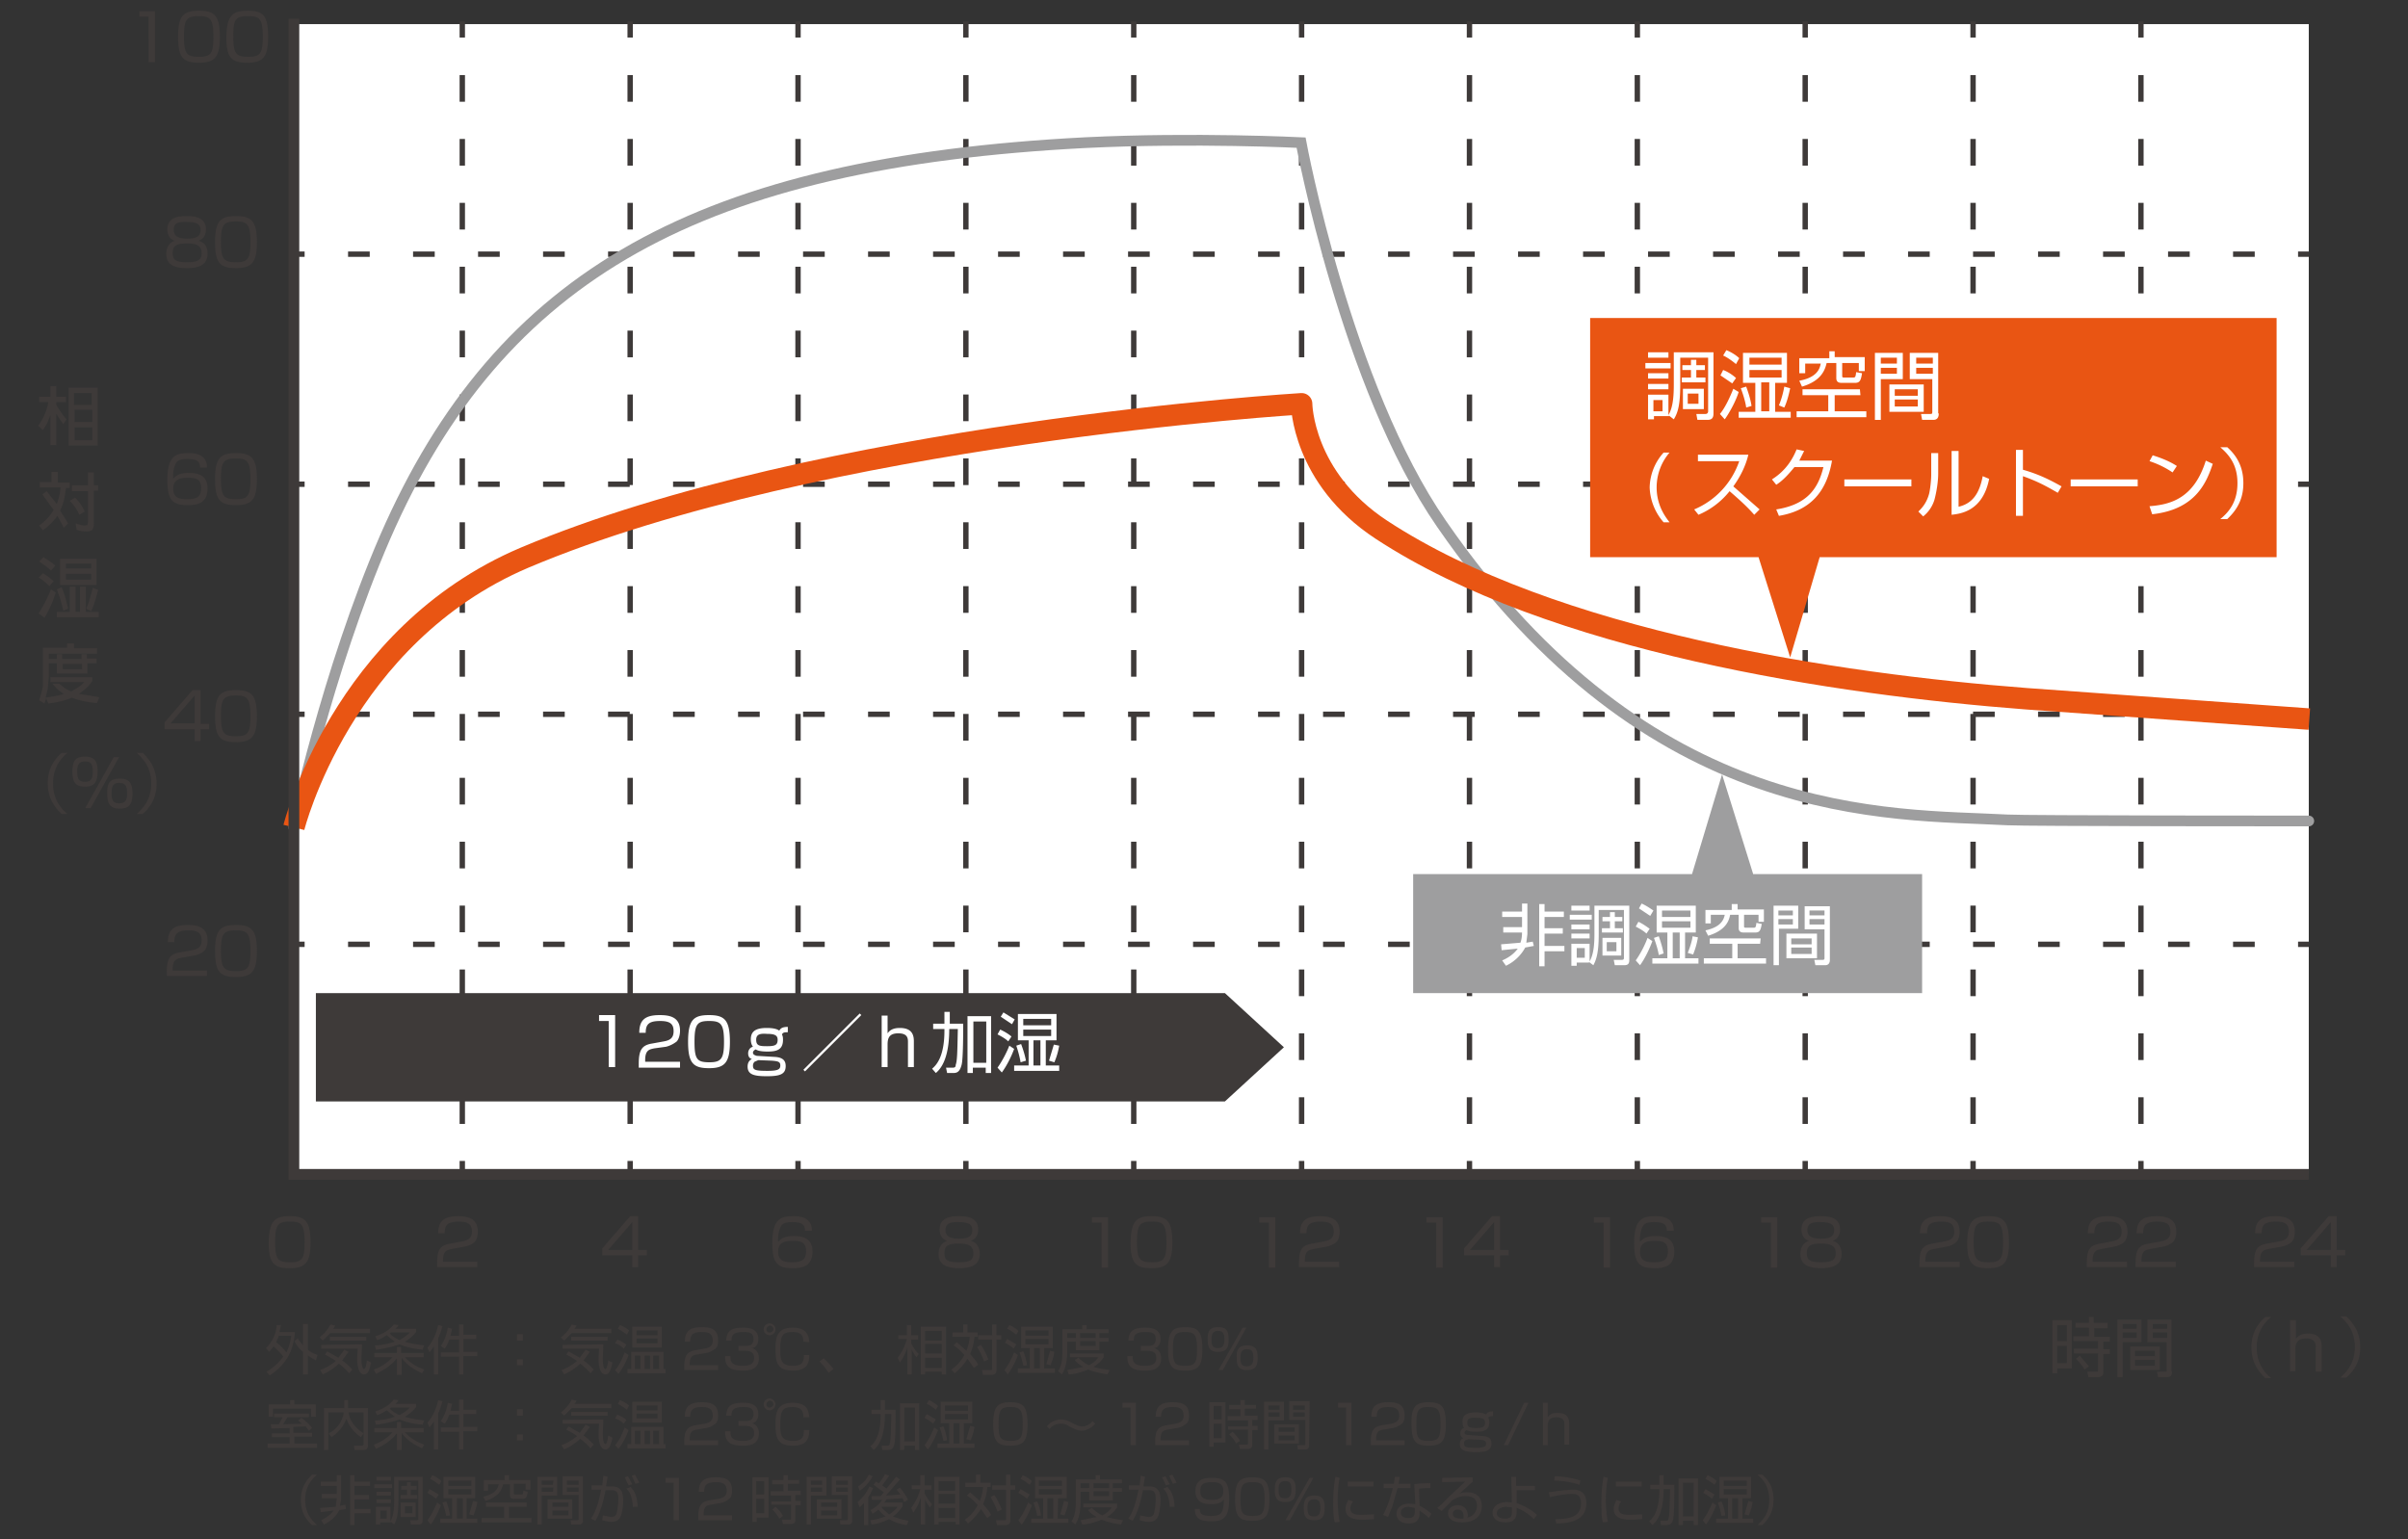 <svg version="1.1" id="レイヤー_1" xmlns="http://www.w3.org/2000/svg" x="0" y="0" width="449" height="287" viewBox="0 0 449 287" xml:space="preserve"><rect x="0" y="0" width="449" height="287" fill="#333333" stroke="none"/><style>.st0{fill:#fff}.st1{fill:#3e3a39}.st2,.st3,.st5,.st6{fill:none;stroke:#3e3a39;stroke-miterlimit:10}.st3{stroke-dasharray:4.04,8.08}.st5,.st6{stroke-linecap:square}.st6{stroke-dasharray:3.972,7.942}</style><path class="st0" d="M54.8 4.5h375.7V219H54.8z"/><path class="st1" d="M28.9 2.1v9.5h-1.2V3.1H26v-1h2.9zM37.1 2C40 2 41 2.9 41 6.9c0 3.8-1 4.8-3.9 4.8s-3.9-.9-3.9-4.8c0-4 1-4.9 3.9-4.9zm-2.8 4.8c0 3.2.5 3.8 2.8 3.8 2.2 0 2.7-.6 2.7-3.7 0-3.4-.6-3.9-2.7-3.9-2.3 0-2.8.6-2.8 3.8zM46.2 2c2.9 0 3.8.9 3.8 4.9 0 3.8-1 4.8-3.9 4.8s-3.9-.9-3.9-4.8c.1-4 1.1-4.9 4-4.9zm-2.7 4.8c0 3.2.5 3.8 2.8 3.8 2.2 0 2.7-.6 2.7-3.7 0-3.4-.6-3.9-2.7-3.9-2.4 0-2.8.6-2.8 3.8zM38.7 47.3c0 2.2-1.8 2.7-3.8 2.7-2.2 0-3.9-.5-3.9-2.7 0-.2 0-1.9 1.6-2.4-1-.3-1.4-1.2-1.4-2.1 0-2.4 2.3-2.5 3.6-2.5s3.6.1 3.6 2.5c0 .9-.4 1.8-1.4 2.1 1.7.4 1.7 2 1.7 2.4zm-1.1-.1c0-1.4-1-1.8-2.7-1.8-2 0-2.7.4-2.7 1.8 0 1.3.6 1.7 2.7 1.7s2.7-.5 2.7-1.7zm-5.2-4.3c0 1.5 1.5 1.6 2.6 1.6 1.4 0 2.4-.3 2.4-1.6 0-1-.6-1.5-2.5-1.5-2.2-.1-2.5.5-2.5 1.5zM44 40.3c2.9 0 3.9.9 3.9 4.9 0 3.8-1 4.8-3.9 4.8s-3.9-.9-3.9-4.8c0-4 1-4.9 3.9-4.9zm-2.8 4.8c0 3.2.5 3.8 2.8 3.8 2.2 0 2.7-.6 2.7-3.7 0-3.4-.6-3.9-2.7-3.9-2.3 0-2.8.6-2.8 3.8zM37.3 87.2c0-.9-.3-1.6-2.3-1.6-.6 0-1.8 0-2.2.8-.4.7-.6 1.9-.5 2.9.8-1.1 2.3-1.1 2.9-1.1 1.7 0 3.5.4 3.5 2.9 0 2.8-2 3.1-3.7 3.1-2.9 0-3.8-1-3.8-4.7 0-4.5 1.6-5 3.9-5 .9 0 3.5 0 3.5 2.7h-1.3zm-5 4c0 1.8 1.5 1.9 2.6 1.9 2 0 2.6-.6 2.6-2.1 0-1.8-1.2-1.9-2.6-1.9-2.4 0-2.6 1.2-2.6 2.1zM44 84.5c2.9 0 3.9.9 3.9 4.9 0 3.8-1 4.8-3.9 4.8s-3.9-.9-3.9-4.8c0-4 1-4.9 3.9-4.9zm-2.8 4.8c0 3.2.5 3.8 2.8 3.8 2.2 0 2.7-.6 2.7-3.7 0-3.4-.6-3.9-2.7-3.9-2.3 0-2.8.6-2.8 3.8zM37.4 128.8v6.2H39v1h-1.6v2.2h-1.1V136h-5.6v-1.3l5.2-6h1.5v.1zm-1.1.9l-4.5 5.2h4.5v-5.2zM44 128.7c2.9 0 3.9.9 3.9 4.9 0 3.8-1 4.8-3.9 4.8s-3.9-.9-3.9-4.8c0-4 1-4.9 3.9-4.9zm-2.8 4.8c0 3.2.5 3.8 2.8 3.8 2.2 0 2.7-.6 2.7-3.7 0-3.4-.6-3.9-2.7-3.9-2.3 0-2.8.6-2.8 3.8zM33.9 178.6c-.9.2-1.7.3-1.7 2.1v.3h6.4v1h-7.5v-.7c0-2.6.6-3.4 2.5-3.7l2.2-.4c1.1-.2 1.8-.6 1.8-1.8 0-1.3-.6-1.9-2.4-1.9-2.1 0-2.7.6-2.7 2.2h-1.2c0-2.3 1.1-3.2 3.7-3.2 1.5 0 3.7.2 3.7 2.9 0 .5-.1 1.4-.6 1.9-.4.4-1.2.8-2 .9l-2.2.4zM44 172.5c2.9 0 3.9.9 3.9 4.9 0 3.8-1 4.8-3.9 4.8s-3.9-.9-3.9-4.8c0-4 1-4.9 3.9-4.9zm-2.8 4.8c0 3.2.5 3.8 2.8 3.8 2.2 0 2.7-.6 2.7-3.7 0-3.4-.6-3.9-2.7-3.9-2.3 0-2.8.6-2.8 3.8zM54 226.8c2.9 0 3.9.9 3.9 4.9 0 3.8-1 4.8-3.9 4.8s-3.9-.9-3.9-4.8c.1-4 1.1-4.9 3.9-4.9zm-2.7 4.8c0 3.2.5 3.8 2.8 3.8 2.2 0 2.7-.6 2.7-3.7 0-3.4-.6-3.9-2.7-3.9-2.3 0-2.8.6-2.8 3.8zM49.6 251.4a6.6 6.6 0 002-4.3h.8l-.3 1.3H55c-.3 3.6-1.6 6-4.7 8.1l-.6-.7a9.6 9.6 0 003.1-2.8c-.4-.6-1.1-1.3-1.8-1.9l-.8 1-.6-.7zm2.4-2.3l-.5 1.2c.9.7 1.7 1.6 1.9 1.9.4-.8.7-1.7.9-3.1H52zm6.9 4.6l-1.5-.9v3.5h-.9v-4.2a5.7 5.7 0 01-1.6-2l.6-.5 1 1.3v-4h.9v4.8c.7.6 1.4.8 1.8 1l-.3 1zM69 247.8v.8h-7.4l-1.4 1.4-.6-.6c.6-.5 1.4-1.2 2-2.4l.9.2a2 2 0 01-.4.6H69zm-8 4.2l2.1 1.2 1.1-1.5.8.4-1.2 1.6c1 .7 1.5 1.3 1.9 1.7l-.6.7c-.3-.4-.9-1-1.9-1.8-1.4 1.3-2.6 1.8-3 2l-.5-.8c.5-.2 1.6-.6 2.9-1.7-.8-.6-1.5-.9-2-1.2l.4-.6zm6.5-1.3l-.1 2.5c0 .5 0 2.1.5 2.1.3 0 .5-1.3.5-1.6l.8.4c-.3 1.4-.6 2.2-1.3 2.2-1.3 0-1.3-2.5-1.3-3.1l.1-1.7h-6.8v-.7l7.6-.1zm.8-.7h-6.8v-.7h6.8v.7zM78.7 256.1c-2.3-1.1-3.2-2-3.8-2.9v3.2H74v-3.1c-1 1.3-2.4 2.2-3.9 2.9l-.4-.8a8.6 8.6 0 003.5-2.3h-3.4v-.8H74v-1.1h.8v1.1H79v.8h-3.5c1 1.1 2.2 1.8 3.6 2.3l-.4.7zm.1-4.4c-1.8-.2-3.2-.5-4.3-1-1.7.6-3.5.9-4.4 1l-.2-.8a12 12 0 003.7-.7l-1.5-1.2c-.9.6-1.4.8-1.8.9l-.3-.7c1.2-.4 2.5-1 3.4-2.2l.9.1c-.1.2-.2.4-.6.7h3.9v.6c-.3.3-.9 1.1-2.1 1.8 1.6.5 3 .6 3.6.7l-.3.8zm-5.9-3.2l-.2.2c.3.3.8.8 1.8 1.2 1.1-.6 1.6-1.1 1.9-1.4h-3.5zM81.7 256.3h-.8v-5.2l-.8 1.1-.4-.9c.9-.9 1.7-2.7 2-4.2l.8.2a16 16 0 01-.8 2.3v6.7zm3.9-7.3v-2h.8v1.9h2.4v.8h-2.4v2.4H89v.8h-2.6v3.4h-.8V253h-3.4v-.8h3.4v-2.4h-1.8c-.4 1-.7 1.5-.9 1.7l-.7-.5c.4-.6 1-1.6 1.3-3.4l.8.2-.3 1.3h1.6v-.1zM97.5 248.8v1.2h-1.1v-1.2h1.1zm0 4.7v1.1h-1.1v-1.1h1.1zM114 247.8v.8h-7.4l-1.4 1.4-.6-.6c.6-.5 1.4-1.2 2-2.4l.9.2a2 2 0 01-.4.6h6.9zm-8 4.2l2.1 1.2 1.1-1.5.8.4-1.2 1.6c1 .7 1.5 1.3 1.9 1.7l-.6.7c-.3-.4-.9-1-1.9-1.8-1.4 1.3-2.6 1.8-3 2l-.5-.8c.5-.2 1.6-.6 2.9-1.7-.8-.6-1.5-.9-2-1.2l.4-.6zm6.5-1.3l-.1 2.5c0 .5 0 2.1.5 2.1.3 0 .5-1.3.5-1.6l.8.4c-.3 1.4-.6 2.2-1.3 2.2-1.3 0-1.3-2.5-1.3-3.1l.1-1.7h-6.8v-.7l7.6-.1zm.8-.7h-6.8v-.7h6.8v.7zM116.3 251.5c-.4-.4-1-.8-1.6-1l.4-.7c.9.4 1.4.7 1.7 1l-.5.7zm-1.6 4c1-1.1 1.5-2.7 1.8-3.3l.7.5c-.1.3-.8 2.2-1.9 3.5l-.6-.7zm2.2-6.6a11 11 0 00-1.7-1.1l.4-.7c.5.2 1.1.5 1.7 1l-.4.8zm6.8 3.2v3.2h.4v.8H117v-.8h.7v-3.2h6zm-5.8-4.7h5.5v3.9h-5.5v-3.9zm1.5 5.4h-1v2.5h1v-2.5zm3.2-4.7h-3.9v.9h3.9v-.9zm-3.9 2.4h3.9v-.9h-3.9v.9zm2.5 2.3h-1v2.5h1v-2.5zm1.7 0h-1.1v2.5h1.1v-2.5zM130 252.6c-.8.1-1.4.3-1.4 1.8v.2h5.3v.9h-6.3v-.6c0-2.1.5-2.8 2-3.1l1.8-.3c.9-.2 1.5-.5 1.5-1.5 0-1.1-.5-1.6-2-1.6-1.7 0-2.2.5-2.2 1.8h-1c0-1.9.9-2.7 3.1-2.7 1.3 0 3.1.1 3.1 2.4 0 .4 0 1.2-.5 1.6-.4.3-1 .7-1.7.8l-1.7.3zM136.2 252.8c0 .9 0 1.9 2.2 1.9 1.2 0 2.2-.2 2.2-1.4 0-.5 0-1.4-1.7-1.4h-1.2v-.9h1.2c.6 0 1.6 0 1.6-1.3 0-1.1-.7-1.3-1.9-1.3-2 0-2.2.7-2.2 1.6h-1c.1-1.6.7-2.4 3.1-2.4.8 0 2.9 0 2.9 2.1 0 1.4-.9 1.7-1.2 1.7.3.1 1.3.4 1.3 1.9 0 2.2-1.9 2.3-3 2.3-2.5 0-3.3-.8-3.3-2.7h1v-.1zM144.6 247.9c0 .6-.5 1.1-1.1 1.1s-1.1-.5-1.1-1.1.5-1.1 1.1-1.1 1.1.5 1.1 1.1zm-1.7 0c0 .4.3.6.6.6s.7-.3.7-.6c0-.4-.3-.7-.7-.7-.3.1-.6.4-.6.7zm6.9 2.3c0-1.3-.6-1.8-2.1-1.8-2 0-2.2 1-2.2 3.3 0 1.8.1 3 2.3 3 1.7 0 2.1-.6 2.1-2h1c0 1.9-.8 2.9-3 2.9-2.8 0-3.3-1.3-3.3-3.9 0-2.2.2-4.1 3.2-4.1 2.7 0 3 1.5 3.1 2.7l-1.1-.1zM154.5 256c-.7-1.1-1.3-1.7-1.7-2.1l.8-.6c.6.6 1.4 1.4 1.8 2l-.9.7zM170.9 253.1a5 5 0 01-.9-1.5v4.7h-.8v-5c-.4 1.2-.8 1.9-1.4 2.8l-.4-.9a10 10 0 001.7-3.5h-1.6v-.7h1.6v-1.9h.8v1.9h1.3v.8h-1.3v.7c.2.4.7 1.3 1.4 2l-.4.6zm5.5 3.2h-.8v-.5h-3.1v.5h-.8v-8.9h4.7v8.9zm-.8-8.1h-3.1v1.8h3.1v-1.8zm0 2.4h-3.1v1.8h3.1v-1.8zm0 2.6h-3.1v1.9h3.1v-1.9zM181.6 255.1l-1.2-1.7c-.8 1.3-1.8 2.2-2.4 2.7l-.6-.7c.6-.4 1.6-1.2 2.4-2.7a8.3 8.3 0 00-2-1.8l.6-.6 1.8 1.6c.2-.5.5-1.3.6-2.6h-3.2v-.8h2V247h.8v1.5h1.9v.8h-.6a9.7 9.7 0 01-.8 3.2c.4.5 1.1 1.2 1.5 2l-.8.6zm1.9-1.2c-.3-.9-.8-1.9-1.3-2.7l.7-.4c.7 1 1.1 2 1.4 2.7l-.8.4zm2.3-4.9h.9v.8h-.9v5.7c0 .5-.2.9-1 .9h-1.5l-.2-.9h1.6c.2 0 .3 0 .3-.2v-5.5h-2.6v-.8h2.6v-2h.8v2zM187.3 255.5c.7-.9 1.4-2.3 1.8-3.3l.7.5c-.4 1.1-1.1 2.6-1.9 3.6l-.6-.8zm1.7-4c-.4-.4-1.1-.8-1.6-1.1l.4-.7 1.7 1-.5.8zm.5-2.6c-.5-.4-1.2-.9-1.7-1.1l.4-.7c.7.3 1.3.7 1.7 1.1l-.4.7zm5.2 6.3h2v.8h-6.9v-.8h2.2v-3.8h-1.6v-4h5.9v4h-1.6v3.8zm-3.9-.5c-.2-1.1-.6-2.3-.7-2.5l.7-.2a9 9 0 01.7 2.6l-.7.1zm4.7-6.6h-4.3v1h4.3v-1zm0 1.6h-4.3v1h4.3v-1zm-1.6 1.7h-1.1v3.8h1.1v-3.8zm1.2 3l.7-2.5.8.2c-.2 1.4-.6 2.1-.7 2.5l-.8-.2zM201.8 247.9v-.8h.8v.8h4.1v.7H205v.9h1.7v.7H205v1.6h-4.4v-1.6H199v1.7c0 .6 0 2.9-1 4.4l-.7-.6c.7-1.1.8-2.4.8-3.8v-4h3.7zm4.7 8.4c-.5-.1-2.1-.3-3.6-.9-1.7.7-3 .9-3.6.9l-.3-.8 3-.6c-1.1-.6-1.5-1.1-1.6-1.3l.7-.4c.3.3.8.8 1.9 1.4a4.1 4.1 0 001.8-1.5h-5.3v-.7h6.3v.7c-.2.3-.7 1.1-1.9 1.8 1.3.4 2.5.5 3 .6l-.4.8zm-5.9-7.7H199v.9h1.6v-.9zm3.7 0h-2.9v.9h2.9v-.9zm0 1.5h-2.9v.9h2.9v-.9zM211.2 252.8c0 .9 0 1.9 2.2 1.9 1.2 0 2.2-.2 2.2-1.4 0-.5 0-1.4-1.7-1.4h-1.2v-.9h1.2c.6 0 1.6 0 1.6-1.3 0-1.1-.7-1.3-1.9-1.3-2 0-2.2.7-2.2 1.6h-1c.1-1.6.7-2.4 3.1-2.4.8 0 2.9 0 2.9 2.1 0 1.4-.9 1.7-1.2 1.7.3.1 1.3.4 1.3 1.9 0 2.2-1.9 2.3-3 2.3-2.5 0-3.3-.8-3.3-2.7h1v-.1zM221 247.5c2.4 0 3.2.8 3.2 4.1 0 3.2-.8 4-3.2 4s-3.2-.7-3.2-4 .8-4.1 3.2-4.1zm-2.3 4.1c0 2.7.4 3.1 2.3 3.1 1.8 0 2.2-.5 2.2-3.1 0-2.8-.5-3.2-2.3-3.2-1.7 0-2.2.5-2.2 3.2zM227.2 247.5c1.6 0 1.9.9 1.9 2.3 0 1.9-.7 2.3-2 2.3-1.6 0-1.9-.9-1.9-2.3-.1-1.9.7-2.3 2-2.3zm-.1.7c-1 0-1.2.7-1.2 1.6 0 1.2.3 1.6 1.2 1.6 1 0 1.2-.7 1.2-1.6 0-1.2-.3-1.6-1.2-1.6zm5.3-.6l-4.4 7.9h-.8l4.5-7.9h.7zm.2 3.3c1.6 0 1.9.9 1.9 2.3 0 1.9-.7 2.3-2 2.3-1.6 0-1.9-.9-1.9-2.3-.1-1.9.7-2.3 2-2.3zm-.1.7c-1 0-1.2.7-1.2 1.6 0 1.2.3 1.6 1.2 1.6 1 0 1.2-.7 1.2-1.6 0-1.2-.3-1.6-1.2-1.6zM54.9 267.2h3.3v.7h-3.3v1.3h4.2v.8h-9.2v-.8H54V268h-3.3v-.7H54v-1l-3.4.1-.1-.8H52l.7-1.3h-1.6v-.7h6.5v.7h-4l-.8 1.3 3.5-.1-.7-.6.6-.5c1 .7 1.7 1.5 2 1.9l-.6.5-.6-.8-2.3.1v1.1h.2zm0-6.1v.8h4v2.3H58v-1.5h-7.1v1.5h-.8v-2.3h4v-.8h.8zM64.1 261.1h.8v1.5h3.7v7c0 .2 0 .8-.8.8h-1.7l-.1-.8h1.5c.1 0 .3 0 .3-.3v-5.9H65c.1.8.5 2.4 2.8 3.9l-.5.7a6.9 6.9 0 01-2.7-3.4 7.2 7.2 0 01-2.8 3.4l-.5-.7a5.2 5.2 0 002.8-3.9h-2.9v7h-.8v-7.8h3.8v-1.5h-.1zM78.7 270.1c-2.3-1.1-3.2-2-3.8-2.9v3.2H74v-3.1c-1 1.3-2.4 2.2-3.9 2.9l-.4-.8a8.6 8.6 0 003.5-2.3h-3.4v-.8H74v-1.1h.8v1.1H79v.8h-3.5c1 1.1 2.2 1.8 3.6 2.3l-.4.7zm.1-4.4c-1.8-.2-3.2-.5-4.3-1-1.7.6-3.5.9-4.4 1l-.2-.8a12 12 0 003.7-.7l-1.5-1.2c-.9.6-1.4.8-1.8.9l-.3-.7c1.2-.4 2.5-1 3.4-2.2l.9.1c-.1.2-.2.4-.6.7h3.9v.6c-.3.3-.9 1.1-2.1 1.8 1.6.5 3 .6 3.6.7l-.3.8zm-5.9-3.2l-.2.2c.3.3.8.8 1.8 1.2 1.1-.6 1.6-1.1 1.9-1.4h-3.5zM81.7 270.3h-.8v-5.2l-.8 1.1-.4-.9c.9-.9 1.7-2.7 2-4.2l.8.2a16 16 0 01-.8 2.3v6.7zm3.9-7.3v-2h.8v1.9h2.4v.8h-2.4v2.4H89v.8h-2.6v3.4h-.8V267h-3.4v-.8h3.4v-2.4h-1.8c-.4 1-.7 1.5-.9 1.7l-.7-.5c.4-.6 1-1.6 1.3-3.4l.8.2-.3 1.3h1.6v-.1zM97.5 262.8v1.2h-1.1v-1.2h1.1zm0 4.7v1.1h-1.1v-1.1h1.1zM114 261.8v.8h-7.4l-1.4 1.4-.6-.6c.6-.5 1.4-1.2 2-2.4l.9.2a2 2 0 01-.4.6h6.9zm-8 4.2l2.1 1.2 1.1-1.5.8.4-1.2 1.6c1 .7 1.5 1.3 1.9 1.7l-.6.7c-.3-.4-.9-1-1.9-1.8-1.4 1.3-2.6 1.8-3 2l-.5-.8c.5-.2 1.6-.6 2.9-1.7-.8-.6-1.5-.9-2-1.2l.4-.6zm6.5-1.3l-.1 2.5c0 .5 0 2.1.5 2.1.3 0 .5-1.3.5-1.6l.8.4c-.3 1.4-.6 2.2-1.3 2.2-1.3 0-1.3-2.5-1.3-3.1l.1-1.7h-6.8v-.7l7.6-.1zm.8-.7h-6.8v-.7h6.8v.7zM116.3 265.5c-.4-.4-1-.8-1.6-1l.4-.7c.9.4 1.4.7 1.7 1l-.5.7zm-1.6 4c1-1.1 1.5-2.7 1.8-3.3l.7.5c-.1.3-.8 2.2-1.9 3.5l-.6-.7zm2.2-6.6a11 11 0 00-1.7-1.1l.4-.7c.5.2 1.1.5 1.7 1l-.4.8zm6.8 3.2v3.2h.4v.8H117v-.8h.7v-3.2h6zm-5.8-4.7h5.5v3.9h-5.5v-3.9zm1.5 5.4h-1v2.5h1v-2.5zm3.2-4.7h-3.9v.9h3.9v-.9zm-3.9 2.4h3.9v-.9h-3.9v.9zm2.5 2.3h-1v2.5h1v-2.5zm1.7 0h-1.1v2.5h1.1v-2.5zM130 266.6c-.8.1-1.4.3-1.4 1.8v.2h5.3v.9h-6.3v-.6c0-2.1.5-2.8 2-3.1l1.8-.3c.9-.2 1.5-.5 1.5-1.5 0-1.1-.5-1.6-2-1.6-1.7 0-2.2.5-2.2 1.8h-1c0-1.9.9-2.7 3.1-2.7 1.3 0 3.1.1 3.1 2.4 0 .4 0 1.2-.5 1.6-.4.3-1 .7-1.7.8l-1.7.3zM136.2 266.8c0 .9 0 1.9 2.2 1.9 1.2 0 2.2-.2 2.2-1.4 0-.5 0-1.4-1.7-1.4h-1.2v-.9h1.2c.6 0 1.6 0 1.6-1.3 0-1.1-.7-1.3-1.9-1.3-2 0-2.2.7-2.2 1.6h-1c.1-1.6.7-2.4 3.1-2.4.8 0 2.9 0 2.9 2.1 0 1.4-.9 1.7-1.2 1.7.3.1 1.3.4 1.3 1.9 0 2.2-1.9 2.3-3 2.3-2.5 0-3.3-.8-3.3-2.7h1v-.1zM144.6 261.9c0 .6-.5 1.1-1.1 1.1s-1.1-.5-1.1-1.1.5-1.1 1.1-1.1 1.1.5 1.1 1.1zm-1.7 0c0 .4.3.6.6.6s.7-.3.7-.6c0-.4-.3-.7-.7-.7-.3.1-.6.4-.6.7zm6.9 2.3c0-1.3-.6-1.8-2.1-1.8-2 0-2.2 1-2.2 3.3 0 1.8.1 3 2.3 3 1.7 0 2.1-.6 2.1-2h1c0 1.9-.8 2.9-3 2.9-2.8 0-3.3-1.3-3.3-3.9 0-2.2.2-4.1 3.2-4.1 2.7 0 3 1.5 3.1 2.7h-1.1v-.1zM164.2 261.1h.8v1.8h2c0 1.3 0 5.4-.2 6.3s-.5 1.2-1.3 1.2h-1l-.1-.8h1.1c.3 0 .4-.2.4-.4.2-.7.2-1.8.3-5.5H165c0 4.8-1.5 6.2-2.1 6.7l-.6-.7c.6-.5 1.9-1.7 1.9-5.8v-.2h-1.7v-.8h1.7v-1.8zm7.2.6v8.7h-.8v-.8h-2v.8h-.8v-8.7h3.6zm-.8.8h-2v6.3h2v-6.3zM172.4 269.5c.7-.9 1.4-2.3 1.8-3.3l.7.5c-.4 1.1-1.1 2.6-1.9 3.6l-.6-.8zm1.6-4c-.4-.4-1.1-.8-1.6-1.1l.4-.7 1.7 1-.5.8zm.5-2.6c-.5-.4-1.2-.9-1.7-1.1l.4-.7c.7.3 1.3.7 1.7 1.1l-.4.7zm5.2 6.3h2v.8h-6.9v-.8h2.2v-3.8h-1.6v-4h5.9v4h-1.6v3.8zm-3.8-.5c-.2-1.1-.6-2.3-.7-2.5l.7-.2a9 9 0 01.7 2.6l-.7.1zm4.6-6.6h-4.3v1h4.3v-1zm0 1.6h-4.3v1h4.3v-1zm-1.6 1.7h-1.1v3.8h1.1v-3.8zm1.3 3l.7-2.5.8.2c-.2 1.4-.6 2.1-.7 2.5l-.8-.2zM188.4 261.5c2.4 0 3.2.8 3.2 4.1 0 3.2-.8 4-3.2 4s-3.2-.7-3.2-4 .8-4.1 3.2-4.1zm-2.2 4.1c0 2.7.4 3.1 2.3 3.1 1.8 0 2.2-.5 2.2-3.1 0-2.8-.5-3.2-2.3-3.2-1.8 0-2.2.5-2.2 3.2zM204.2 265.5c-.8 1-2 1.3-2.5 1.3-.8 0-1.3-.3-2.3-.8-.8-.5-1.2-.5-1.7-.5-.4 0-1.3.1-2 1l-.5-.5c.2-.2.4-.5.9-.8.4-.2 1.1-.5 1.7-.5.7 0 1.3.2 2.2.7.6.3 1.1.6 1.7.6 1.2 0 1.8-.7 2-1l.5.5zM211.8 261.6v7.9h-1v-7h-1.5v-.9h2.5zM217.8 266.6c-.8.1-1.4.3-1.4 1.8v.2h5.3v.9h-6.3v-.6c0-2.1.5-2.8 2-3.1l1.8-.3c.9-.2 1.5-.5 1.5-1.5 0-1.1-.5-1.6-2-1.6-1.7 0-2.2.5-2.2 1.8h-1c0-1.9.9-2.7 3.1-2.7 1.3 0 3.1.1 3.1 2.4 0 .4 0 1.2-.5 1.6-.4.3-1 .7-1.7.8l-1.7.3zM228.5 261.5v7.5h-2.2v.8h-.8v-8.3h3zm-.7.7h-1.5v2.5h1.5v-2.5zm0 3.3h-1.5v2.7h1.5v-2.7zm6.4-2.8h-2.1v1.3h2.4v.8h-1v1.1h1v.8h-1v2.7c0 .2 0 .8-.8.8h-1.5l-.2-.8h1.4c.2 0 .3 0 .3-.2v-2.6H229v-.6h3.7v-1.1h-3.8v-.8h2.4v-1.3h-2.1v-.8h2.1v-.9h.8v.9h2.1v.7zm-3.7 6.5c-.2-.4-.5-.9-1.3-1.7l.6-.5c.7.6 1.2 1.3 1.4 1.7l-.7.5zM239.4 261.4v3.5h-2.9v5.4h-.8v-8.9h3.7zm-.8.7h-2.1v.8h2.1v-.8zm0 1.3h-2.1v.8h2.1v-.8zm3.6 5.8h-4.6v-3.6h4.6v3.6zm-.8-3h-3v.8h3v-.8zm0 1.5h-3v.9h3v-.9zm2.7 1.8c0 .2 0 .8-.7.8H242l-.1-.8h1.2c.2 0 .3 0 .3-.3v-4.4h-3v-3.5h3.8l-.1 8.2zm-.8-7.4h-2.2v.8h2.2v-.8zm0 1.3h-2.2v.8h2.2v-.8zM252 261.6v7.9h-1v-7h-1.5v-.9h2.5zM258 266.6c-.8.1-1.4.3-1.4 1.8v.2h5.3v.9h-6.3v-.6c0-2.1.5-2.8 2-3.1l1.8-.3c.9-.2 1.5-.5 1.5-1.5 0-1.1-.5-1.6-2-1.6-1.7 0-2.2.5-2.2 1.8h-1c0-1.9.9-2.7 3.1-2.7 1.3 0 3.1.1 3.1 2.4 0 .4 0 1.2-.5 1.6-.4.3-1 .7-1.7.8l-1.7.3zM266.4 261.5c2.4 0 3.2.8 3.2 4.1 0 3.2-.8 4-3.2 4-2.4 0-3.2-.7-3.2-4-.1-3.3.8-4.1 3.2-4.1zm-2.3 4.1c0 2.7.4 3.1 2.3 3.1 1.8 0 2.2-.5 2.2-3.1 0-2.8-.5-3.2-2.3-3.2-1.8 0-2.2.5-2.2 3.2zM278.3 264.1c-.5 0-.7.1-.8.3.1.2.2.3.2.8 0 1.5-1 1.8-2.4 1.8-1.3 0-1.7-.2-1.8-.3-.2.1-.4.2-.4.5s.3.4.6.4l2.8.2c1.3.1 1.6.6 1.6 1.4 0 1.2-.8 1.6-2.9 1.6-1.9 0-3-.3-3-1.5 0-.8.4-1 .7-1.1-.2-.1-.6-.2-.6-.9 0-.2 0-.8.7-1-.3-.4-.3-1-.3-1.2 0-1.3.9-1.7 2.5-1.7.7 0 1.5.1 1.9.4.1-.2.3-.6 1.3-.6v.9h-.1zm-4.5 4.3l-.6.2c-.2.2-.2.4-.2.6 0 .6.2.8 2.2.8 1.6 0 1.9-.3 1.9-.8s-.4-.7-1.3-.7l-2-.1zm-.2-3.1c0 .9.5 1 1.7 1s1.6-.2 1.6-1c0-.7-.4-.9-1.6-.9-1.2-.1-1.7.1-1.7.9zM285 261.6l-3.8 7.9h-.8l3.8-7.9h.8zM288.6 261.6v2.7c.5-.8 1.3-.8 1.9-.8 1.9 0 2.1 1.2 2.1 2v3.9h-.9v-3.8c0-.5-.1-1.3-1.5-1.3s-1.6.8-1.6 1.7v3.5h-.9v-7.9h.9z"/><g><path class="st1" d="M59.1 275c-1.1 1-2.2 2.3-2.2 4.7s1.1 3.7 2.2 4.7h-.9c-1.4-1.2-2.1-2.7-2.1-4.7s.8-3.5 2.1-4.7h.9zM64.5 281.4l-1.2.2a6.3 6.3 0 01-2.9 2.7l-.5-.8c.4-.2 1.6-.8 2.3-1.8l-2.4.3-.1-.8 2.9-.2.2-1.6H60v-.8h2.8v-1.5h-3v-.8h3v-1.2h.8v4.5l-.2 1.2 1-.2.1.8zm1.6-5.1H69v.8h-2.9v1.7h2.7v.8h-2.7v1.8h3v.8h-3v2.2h-.8v-9.3h.8v1.2zM73.1 276.8v.7h-3.3v-.7h3.3zm.5-1.4h5.2v8.1c0 .5-.1.8-.8.8h-1.4l-.1-.8h1.2c.3 0 .3-.2.3-.3v-7.1h-3.7v3.6c0 2.6-.3 3.7-.8 4.6l-.6-.5v.1h-2v.4h-.8V281h2.7v2.7c.5-.9.7-2 .7-4.1v-4.2h.1zm-.7 0v.7h-2.7v-.7h2.7zm0 2.8v.7h-2.7v-.7h2.7zm0 1.4v.7h-2.7v-.7h2.7zm-.8 2.1h-1.2v1.5h1.2v-1.5zm4.5-4.6h1.1v.7h-1.1v1h1.2v.7h-3.1v-.7h1.2v-1h-1.1v-.7h1.1v-.7h.7v.7zm.9 3.1v2.7h-2.8v-2.7h2.8zm-.6.7h-1.4v1.3h1.4v-1.3zM79.7 283.5c.7-.9 1.4-2.3 1.8-3.3l.7.5c-.4 1.1-1.1 2.6-1.9 3.6l-.6-.8zm1.6-4c-.4-.4-1.1-.8-1.6-1.1l.4-.7 1.7 1-.5.8zm.6-2.6c-.5-.4-1.2-.9-1.7-1.1l.4-.7c.7.3 1.3.7 1.7 1.1l-.4.7zm5.1 6.3h2v.8h-6.9v-.8h2.2v-3.8h-1.6v-4h5.9v4H87v3.8zm-3.8-.5c-.2-1.1-.6-2.3-.7-2.5l.7-.2a9 9 0 01.7 2.6l-.7.1zm4.7-6.6h-4.3v1h4.3v-1zm0 1.6h-4.3v1h4.3v-1zm-1.6 1.7h-1.1v3.8h1.1v-3.8zm1.2 3l.7-2.5.8.2c-.2 1.4-.6 2.1-.7 2.5l-.8-.2zM98.3 281h-3.4v2.1h4.2v.8h-9.3v-.8H94V281h-3.4v-.8h7.6v.8h.1zm-3.4-5.9v.9h4v1.8H98v-1.1h-2.2v1.7c0 .2 0 .3.2.3h1.2c.3 0 .3 0 .4-.7l.8.2c-.1.9-.3 1.3-.9 1.3h-1.7c-.4 0-.7-.1-.7-.7v-2h-1.3c-.2.9-.7 2.3-3.3 3.1l-.4-.8c2.3-.5 2.7-1.5 2.9-2.3h-2v1.2h-.8v-2h3.9v-.9h.8zM103.9 275.4v3.5H101v5.4h-.8v-8.9h3.7zm-.7.7H101v.8h2.1l.1-.8zm0 1.3H101v.8h2.1l.1-.8zm3.5 5.8h-4.6v-3.6h4.6v3.6zm-.7-3h-3v.8h3v-.8zm0 1.5h-3v.9h3v-.9zm2.7 1.8c0 .2 0 .8-.7.8h-1.5l-.1-.8h1.2c.2 0 .3 0 .3-.3v-4.4h-3v-3.5h3.8v8.2zm-.8-7.4h-2.2v.8h2.2v-.8zm0 1.3h-2.2v.8h2.2v-.8zM113.3 275.4l-.3 1.8h1.1c1.5 0 2.1.8 2.1 2.6 0 .9-.2 3-.8 3.5-.4.4-.9.5-1.4.5-.6 0-1.3-.2-1.7-.3l.1-.9 1.5.3c.4 0 .8-.1 1-.5.3-.7.4-2.3.4-2.9 0-1-.2-1.6-1.2-1.6h-1.2c-.6 3.3-1.4 4.9-1.9 5.7l-.8-.4c.6-.9 1.2-2 1.9-5.4h-1.8v-.8h2l.2-1.8.8.2zm3.9 1.6l-.7-1.5.6-.2.8 1.5-.7.2zm.8 4c-.1-2.3-.9-3.1-1.2-3.4l.8-.3c.7.8 1.2 1.6 1.3 3.7h-.9zm.5-4.3l-.7-1.5.6-.2.8 1.5-.7.2zM126.6 275.6v7.9h-1v-7h-1.5v-.9h2.5zM132.6 280.6c-.8.1-1.4.3-1.4 1.8v.2h5.3v.9h-6.3v-.6c0-2.1.5-2.8 2-3.1l1.8-.3c.9-.2 1.5-.5 1.5-1.5 0-1.1-.5-1.6-2-1.6-1.7 0-2.2.5-2.2 1.8h-1c0-1.9.9-2.7 3.1-2.7 1.3 0 3.1.1 3.1 2.4 0 .4 0 1.2-.5 1.6-.4.3-1 .7-1.7.8l-1.7.3zM143.3 275.5v7.5h-2.2v.8h-.8v-8.3h3zm-.8.7H141v2.5h1.5v-2.5zm0 3.3H141v2.7h1.5v-2.7zm6.5-2.8h-2.1v1.3h2.4v.8h-1v1.1h1v.8h-1v2.7c0 .2 0 .8-.8.8H146l-.2-.8h1.4c.2 0 .3 0 .3-.2v-2.6h-3.7v-.6h3.7v-1.1h-3.8v-.8h2.4v-1.3H144v-.8h2.1v-.9h.8v.9h2.1v.7zm-3.7 6.5c-.2-.4-.5-.9-1.3-1.7l.6-.5c.7.6 1.2 1.3 1.4 1.7l-.7.5zM154.1 275.4v3.5h-2.9v5.4h-.8v-8.9h3.7zm-.8.7h-2.1v.8h2.1v-.8zm0 1.3h-2.1v.8h2.1v-.8zm3.6 5.8h-4.6v-3.6h4.6v3.6zm-.8-3h-3v.8h3v-.8zm0 1.5h-3v.9h3v-.9zm2.8 1.8c0 .2 0 .8-.7.8h-1.5l-.1-.8h1.2c.2 0 .3 0 .3-.3v-4.4h-3v-3.5h3.8v8.2zm-.8-7.4h-2.2v.8h2.2v-.8zm0 1.3h-2.2v.8h2.2v-.8zM162.7 275.3a7.2 7.2 0 01-2.4 2.7l-.3-.8c1-.6 1.6-1.4 2-2.2l.7.3zm-2.8 4.8c.8-.6 1.7-1.7 2.2-2.9l.7.3c-.2.4-.4 1-.9 1.7v5.2h-.8v-4.1l-.8.8-.4-1zm7.9-4.2l-2.6 3 2.7-.2-.7-.9.6-.4c.5.6 1.2 1.6 1.5 2.3l-.7.4-.3-.7-3 .2-.4.6h3.4v.7c-.2.3-.7 1.1-1.8 1.9.5.2 1.3.5 2.9.8l-.3.8a8.6 8.6 0 01-3.3-1.1c-.7.3-1.7.8-3.3 1l-.2-.8c1.6-.2 2.4-.6 2.8-.7-.3-.3-.8-.6-1.3-1.3-.5.5-.9.6-1.1.8l-.4-.7c1.3-.6 2-1.6 2.2-1.9h-1.9l-.1-.7h1.7l.6-.7-1.9-1.4.4-.6.6.3c.2-.3.8-1 1.1-1.7l.8.3-1.3 1.8.8.6 1.8-2.2.7.5zm-3.5 5.1a8 8 0 001.5 1.4c.4-.2.9-.6 1.6-1.4h-3.1zM173.4 281.1a5 5 0 01-.9-1.5v4.7h-.8v-5c-.4 1.2-.8 1.9-1.4 2.8l-.4-.9a10 10 0 001.7-3.5H170v-.7h1.6v-1.9h.8v1.9h1.3v.8h-1.3v.7c.2.4.7 1.3 1.4 2l-.4.6zm5.6 3.2h-.8v-.5H175v.5h-.8v-8.9h4.7v8.9h.1zm-.9-8.1H175v1.8h3.1v-1.8zm0 2.4H175v1.8h3.1v-1.8zm0 2.6H175v1.9h3.1v-1.9zM184.1 283.1l-1.2-1.7c-.8 1.3-1.8 2.2-2.4 2.7l-.6-.7c.6-.4 1.6-1.2 2.4-2.7a8.3 8.3 0 00-2-1.8l.6-.6 1.8 1.6c.2-.5.5-1.3.6-2.6H180v-.8h2V275h.8v1.5h1.9v.8h-.6a9.7 9.7 0 01-.8 3.2c.4.5 1.1 1.2 1.5 2l-.7.6zm1.9-1.2c-.3-.9-.8-1.9-1.3-2.7l.7-.4c.7 1 1.1 2 1.4 2.7l-.8.4zm2.4-4.9h.9v.8h-.9v5.7c0 .5-.2.9-1 .9h-1.5l-.2-.9h1.6c.2 0 .3 0 .3-.2v-5.5H185v-.8h2.6v-2h.8v2zM189.9 283.5c.7-.9 1.4-2.3 1.8-3.3l.7.5c-.4 1.1-1.1 2.6-1.9 3.6l-.6-.8zm1.6-4c-.4-.4-1.1-.8-1.6-1.1l.4-.7 1.7 1-.5.8zm.5-2.6c-.5-.4-1.2-.9-1.7-1.1l.4-.7c.7.3 1.3.7 1.7 1.1l-.4.7zm5.2 6.3h2v.8h-6.9v-.8h2.2v-3.8H193v-4h5.9v4h-1.6l-.1 3.8zm-3.8-.5c-.2-1.1-.6-2.3-.7-2.5l.7-.2a9 9 0 01.7 2.6l-.7.1zm4.6-6.6h-4.3v1h4.3v-1zm0 1.6h-4.3v1h4.3v-1zm-1.6 1.7h-1.1v3.8h1.1v-3.8zm1.3 3l.7-2.5.8.2c-.2 1.4-.6 2.1-.7 2.5l-.8-.2zM204.3 275.9v-.8h.8v.8h4.1v.7h-1.7v.9h1.7v.7h-1.7v1.6h-4.4v-1.6h-1.6v1.7c0 .6 0 2.9-1 4.4l-.7-.6c.7-1.1.8-2.4.8-3.8v-4h3.7zm4.7 8.4c-.5-.1-2.1-.3-3.6-.9-1.7.7-3 .9-3.6.9l-.3-.8 3-.6c-1.1-.6-1.5-1.1-1.6-1.3l.7-.4c.3.3.8.8 1.9 1.4a4.1 4.1 0 001.8-1.5H202v-.7h6.3v.7c-.2.3-.7 1.1-1.9 1.8 1.3.4 2.5.5 3 .6l-.4.8zm-5.9-7.7h-1.6v.9h1.6v-.9zm3.7 0h-2.9v.9h2.9v-.9zm0 1.5h-2.9v.9h2.9v-.9zM213.5 275.4l-.3 1.8h1.1c1.5 0 2.1.8 2.1 2.6 0 .9-.2 3-.8 3.5-.4.4-.9.5-1.4.5-.6 0-1.3-.2-1.7-.3l.1-.9 1.5.3c.4 0 .8-.1 1-.5.3-.7.4-2.3.4-2.9 0-1-.2-1.6-1.2-1.6h-1.2c-.6 3.3-1.4 4.9-1.9 5.7l-.8-.4c.6-.9 1.2-2 1.9-5.4h-1.8v-.8h2l.2-1.8.8.2zm3.9 1.6l-.7-1.5.6-.2.8 1.5-.7.2zm.7 4c-.1-2.3-.9-3.1-1.2-3.4l.8-.3c.7.8 1.2 1.6 1.3 3.7h-.9zm.6-4.3l-.7-1.5.6-.2.8 1.5-.7.2zM223.7 281.2c0 .8 0 1.5 2.1 1.5 1.4 0 1.8-.3 2.1-.9.2-.5.3-1.3.3-2.2-.3.4-.7.9-2.4.9-.7 0-2.9 0-2.9-2.4s1.9-2.5 3.1-2.5c2.5 0 3.2.9 3.2 4 0 3.4-1.1 4.1-3.3 4.1-2.1 0-3.1-.5-3.1-2.3h.9v-.2zm4.4-3.2c0-1.6-1.4-1.6-2.1-1.6-1.6 0-2.2.4-2.2 1.7 0 1 .5 1.6 2.1 1.6 1.9 0 2.2-.7 2.2-1.7zM233.5 275.5c2.4 0 3.2.8 3.2 4.1 0 3.2-.8 4-3.2 4s-3.2-.7-3.2-4 .8-4.1 3.2-4.1zm-2.2 4.1c0 2.7.4 3.1 2.3 3.1 1.8 0 2.2-.5 2.2-3.1 0-2.8-.5-3.2-2.3-3.2s-2.2.5-2.2 3.2zM239.7 275.5c1.6 0 1.9.9 1.9 2.3 0 1.9-.7 2.3-2 2.3-1.6 0-1.9-.9-1.9-2.3 0-1.9.7-2.3 2-2.3zm-.1.7c-1 0-1.2.7-1.2 1.6 0 1.2.3 1.6 1.2 1.6 1 0 1.2-.7 1.2-1.6 0-1.2-.3-1.6-1.2-1.6zm5.3-.6l-4.4 7.9h-.8l4.5-7.9h.7zm.2 3.3c1.6 0 1.9.9 1.9 2.3 0 1.9-.7 2.3-2 2.3-1.6 0-1.9-.9-1.9-2.3 0-1.9.7-2.3 2-2.3zm-.1.7c-1 0-1.2.7-1.2 1.6 0 1.2.3 1.6 1.2 1.6 1 0 1.2-.7 1.2-1.6 0-1.2-.3-1.6-1.2-1.6zM249.8 275.6a22.8 22.8 0 000 8.2l-.9.1c-.2-.6-.3-1.4-.3-3.7 0-2.7.3-4.1.4-4.8l.8.2zm2.5 4.4a2 2 0 00-.5 1.3c0 .9.6 1.2 2.2 1.2l2.2-.1v.9l-1.8.1c-1.3 0-3.5 0-3.5-2 0-.8.4-1.4.5-1.7l.9.3zm3.8-3.7v.9h-4.8v-.9h4.8zM261 275.4l-.2 1.3h2.2v.8h-2.4l-1 3.5-.8 1.9-.9-.4c1-1.8 1.7-4.5 1.8-5H258v-.8h1.9l.2-1.3h.9zm5.7 2.1h-.8l-1.3.1.1 3.2c1 .5 1.5.9 2.2 1.5l-.5.8c-.6-.7-.9-.8-1.7-1.4v.3c0 .7 0 2.1-2 2.1s-2.3-1.2-2.3-1.8c0-1.2 1.1-1.9 2.3-1.9l1.2.1-.2-3.7c.4-.1 1.2-.2 3-.2v.9zm-2.9 3.7l-1.1-.2c-.9 0-1.5.4-1.5 1.1 0 1 1.2 1 1.4 1 .9 0 1.2-.4 1.2-1.2v-.7zM274.6 275.5v.8l-2.5 2.3c.4-.2.7-.3 1.5-.3 2.6 0 2.7 2 2.7 2.6 0 1.1-.6 3-3.7 3-2 0-2.6-.9-2.6-1.7 0-.9.8-1.5 1.8-1.5 1.8 0 1.9 1.7 1.9 1.9l-.1.4a2.2 2.2 0 001.8-2.2c0-1.1-.6-1.8-2.1-1.8-1.6 0-2.7.9-2.7 1l-1.8 1.8-.8-.6a17 17 0 002-1.9l3.2-3-4.3.1v-.8l5.7-.1zm-1.7 7.2c0-.7-.4-1.2-1.1-1.2-.5 0-.9.3-.9.8 0 1 1.5.9 2 .9v-.5zM286.3 277.9h-3.5v2.4c1.2.4 2.7 1.2 3.8 2.2l-.6.8a8.6 8.6 0 00-3.2-2.1v.7c0 1.3-.6 2-2.1 2-2.3 0-2.4-1.5-2.4-1.8 0-1.3 1.3-2 2.8-2l.8.1-.1-4.8h.9v1.7h3.5v.8h.1zm-4.4 3.2l-1-.1c-.9 0-1.8.4-1.8 1.2 0 .2.1 1 1.5 1 1.3 0 1.3-.7 1.3-1.2v-.9zM290 283.3c2.7 0 4.8-.5 4.8-2.9 0-1.8-1.1-1.8-1.7-1.8-1 0-3 .3-4.1.6l-.2-.9a45 45 0 014.4-.5c.6 0 2.6 0 2.6 2.5 0 2.9-2.4 3.8-5.6 3.8l-.2-.8zm4.5-6.4c-1.9-.7-4.2-.8-4.7-.8l.1-.8c1.5 0 3.2.3 4.8.8l-.2.8zM299.8 275.6a22.8 22.8 0 000 8.2l-.9.1c-.2-.6-.3-1.4-.3-3.7 0-2.7.3-4.1.4-4.8l.8.2zm2.5 4.4a2 2 0 00-.5 1.3c0 .9.6 1.2 2.2 1.2l2.2-.1v.9l-1.8.1c-1.3 0-3.5 0-3.5-2 0-.8.4-1.4.5-1.7l.9.3zm3.8-3.7v.9h-4.8v-.9h4.8zM309.4 275.1h.8v1.8h2c0 1.3 0 5.4-.2 6.3s-.5 1.2-1.3 1.2h-1l-.1-.8h1.1c.3 0 .4-.2.4-.4.2-.7.2-1.8.3-5.5h-1.2c0 4.8-1.5 6.2-2.1 6.7l-.6-.7c.6-.5 1.9-1.7 1.9-5.8v-.2h-1.7v-.8h1.7v-1.8zm7.2.6v8.7h-.8v-.8h-2v.8h-.8v-8.7h3.6zm-.8.8h-2v6.3h2v-6.3zM317.5 283.5c.7-.9 1.4-2.3 1.8-3.3l.7.5c-.4 1.1-1.1 2.6-1.9 3.6l-.6-.8zm1.7-4c-.4-.4-1.1-.8-1.6-1.1l.4-.7 1.7 1-.5.8zm.5-2.6c-.5-.4-1.2-.9-1.7-1.1l.4-.7c.7.3 1.3.7 1.7 1.1l-.4.7zm5.2 6.3h2v.8H320v-.8h2.2v-3.8h-1.6v-4h5.9v4h-1.6v3.8zm-3.9-.5c-.2-1.1-.6-2.3-.7-2.5l.7-.2a9 9 0 01.7 2.6l-.7.1zm4.7-6.6h-4.3v1h4.3v-1zm0 1.6h-4.3v1h4.3v-1zm-1.6 1.7H323v3.8h1.1v-3.8zm1.2 3l.7-2.5.8.2c-.2 1.4-.6 2.1-.7 2.5l-.8-.2zM327.7 284.4c1.1-1 2.2-2.3 2.2-4.7 0-2.4-1.1-3.8-2.2-4.7h.9c1.4 1.2 2.1 2.7 2.1 4.7s-.8 3.5-2.1 4.7h-.9z"/></g><g><path class="st1" d="M84.3 232.9c-.9.2-1.7.3-1.7 2.1v.3H89v1h-7.5v-.7c0-2.6.6-3.4 2.5-3.7l2.2-.4c1.1-.2 1.8-.6 1.8-1.8 0-1.3-.6-1.9-2.4-1.9-2.1 0-2.7.6-2.7 2.2h-1.2c0-2.3 1.1-3.2 3.7-3.2 1.5 0 3.7.2 3.7 2.9 0 .5-.1 1.4-.6 1.9-.4.4-1.2.8-2 .9l-2.2.4z"/></g><g><path class="st1" d="M119 226.9v6.2h1.6v1H119v2.2h-1.1v-2.2h-5.6v-1.3l5.2-6h1.5v.1zm-1.1 1l-4.5 5.2h4.5v-5.2z"/></g><g><path class="st1" d="M150.1 229.5c0-.9-.3-1.6-2.3-1.6-.6 0-1.8 0-2.2.8-.4.7-.6 1.9-.5 2.9.8-1.1 2.3-1.1 2.9-1.1 1.7 0 3.5.4 3.5 2.9 0 2.8-2 3.1-3.7 3.1-2.9 0-3.8-1-3.8-4.7 0-4.5 1.6-5 3.9-5 .9 0 3.5 0 3.5 2.7h-1.3zm-5 4c0 1.8 1.5 1.9 2.6 1.9 2 0 2.6-.6 2.6-2.1 0-1.8-1.2-1.9-2.6-1.9-2.5 0-2.6 1.2-2.6 2.1z"/></g><g><path class="st1" d="M182.7 233.8c0 2.2-1.8 2.7-3.8 2.7-2.2 0-3.9-.5-3.9-2.7 0-.2 0-1.9 1.6-2.4-1-.3-1.4-1.2-1.4-2.1 0-2.4 2.3-2.5 3.6-2.5s3.6.1 3.6 2.5c0 .9-.4 1.8-1.4 2.1 1.6.4 1.7 2 1.7 2.4zm-1.2-.1c0-1.4-1-1.8-2.7-1.8-2 0-2.7.4-2.7 1.8 0 1.3.6 1.7 2.7 1.7 2.2 0 2.7-.5 2.7-1.7zm-5.2-4.3c0 1.5 1.5 1.6 2.6 1.6 1.4 0 2.4-.3 2.4-1.6 0-1-.6-1.5-2.5-1.5-2.1-.1-2.5.6-2.5 1.5z"/></g><g><path class="st1" d="M206.6 226.9v9.5h-1.2V228h-1.8v-1h3v-.1zM214.7 226.8c2.9 0 3.9.9 3.9 4.9 0 3.8-1 4.8-3.9 4.8s-3.9-.9-3.9-4.8c.1-4 1.1-4.9 3.9-4.9zm-2.7 4.8c0 3.2.5 3.8 2.8 3.8 2.2 0 2.7-.6 2.7-3.7 0-3.4-.6-3.9-2.7-3.9-2.3 0-2.8.6-2.8 3.8z"/></g><g><path class="st1" d="M237.8 226.9v9.5h-1.2V228h-1.8v-1h3v-.1zM245 232.9c-.9.2-1.7.3-1.7 2.1v.3h6.4v1h-7.5v-.7c0-2.6.6-3.4 2.5-3.7l2.2-.4c1.1-.2 1.8-.6 1.8-1.8 0-1.3-.6-1.9-2.4-1.9-2.1 0-2.7.6-2.7 2.2h-1.2c0-2.3 1.1-3.2 3.7-3.2 1.5 0 3.7.2 3.7 2.9 0 .5-.1 1.4-.6 1.9-.4.4-1.2.8-2 .9l-2.2.4z"/></g><g><path class="st1" d="M269 226.9v9.5h-1.2V228H266v-1h3v-.1zM279.7 226.9v6.2h1.6v1h-1.6v2.2h-1.1v-2.2H273v-1.3l5.2-6h1.5v.1zm-1.1 1l-4.5 5.2h4.5v-5.2z"/></g><g><path class="st1" d="M300.2 226.9v9.5H299V228h-1.8v-1h3v-.1zM310.8 229.5c0-.9-.3-1.6-2.3-1.6-.6 0-1.8 0-2.2.8-.4.7-.6 1.9-.5 2.9.8-1.1 2.3-1.1 2.9-1.1 1.7 0 3.5.4 3.5 2.9 0 2.8-2 3.1-3.7 3.1-2.9 0-3.8-1-3.8-4.7 0-4.5 1.6-5 3.9-5 .9 0 3.5 0 3.5 2.7h-1.3zm-5 4c0 1.8 1.5 1.9 2.6 1.9 2 0 2.6-.6 2.6-2.1 0-1.8-1.2-1.9-2.6-1.9-2.4 0-2.6 1.2-2.6 2.1z"/></g><g><path class="st1" d="M331.4 226.9v9.5h-1.2V228h-1.8v-1h3v-.1zM343.4 233.8c0 2.2-1.8 2.7-3.8 2.7-2.2 0-3.9-.5-3.9-2.7 0-.2 0-1.9 1.6-2.4-1-.3-1.4-1.2-1.4-2.1 0-2.4 2.3-2.5 3.6-2.5 1.3 0 3.6.1 3.6 2.5 0 .9-.4 1.8-1.4 2.1 1.6.4 1.7 2 1.7 2.4zm-1.1-.1c0-1.4-1-1.8-2.7-1.8-2 0-2.7.4-2.7 1.8 0 1.3.6 1.7 2.7 1.7s2.7-.5 2.7-1.7zm-5.3-4.3c0 1.5 1.5 1.6 2.6 1.6 1.4 0 2.4-.3 2.4-1.6 0-1-.6-1.5-2.5-1.5-2.1-.1-2.5.6-2.5 1.5z"/></g><g><path class="st1" d="M360.7 232.9c-.9.2-1.7.3-1.7 2.1v.3h6.4v1h-7.5v-.7c0-2.6.6-3.4 2.5-3.7l2.2-.4c1.1-.2 1.8-.6 1.8-1.8 0-1.3-.6-1.9-2.4-1.9-2.1 0-2.7.6-2.7 2.2H358c0-2.3 1.1-3.2 3.7-3.2 1.5 0 3.7.2 3.7 2.9 0 .5-.1 1.4-.6 1.9-.4.4-1.2.8-2 .9l-2.1.4zM370.7 226.8c2.9 0 3.9.9 3.9 4.9 0 3.8-1 4.8-3.9 4.8s-3.9-.9-3.9-4.8c.1-4 1.1-4.9 3.9-4.9zm-2.7 4.8c0 3.2.5 3.8 2.8 3.8 2.2 0 2.7-.6 2.7-3.7 0-3.4-.6-3.9-2.7-3.9-2.3 0-2.8.6-2.8 3.8z"/></g><g><path class="st1" d="M386.3 246.2v9h-2.7v.9h-.9v-9.9h3.6zm-.9.9h-1.8v3h1.8v-3zm0 3.9h-1.8v3.2h1.8V251zm7.7-3.3h-2.6v1.6h2.9v.9h-1.2v1.4h1.2v.9h-1.2v3.3c0 .3 0 1-1 1h-1.8l-.2-1h1.7c.2 0 .3 0 .3-.3v-3.1h-4.5v-.9h4.5v-1.4h-4.6v-.9h2.9v-1.6H387v-.9h2.5v-1.1h.9v1.1h2.6v1h.1zm-4.4 7.7c-.3-.5-.7-1.1-1.6-2l.7-.6 1.7 2-.8.6zM399.3 246.1v4.2h-3.5v6.5h-1v-10.7h4.5zm-.9.8h-2.6v.9h2.6v-.9zm0 1.6h-2.6v1h2.6v-1zm4.3 7h-5.5v-4.4h5.5v4.4zm-.9-3.6h-3.7v1h3.7v-1zm0 1.7h-3.7v1.1h3.7v-1.1zm3.2 2.2c0 .2 0 1-.8 1h-1.8l-.2-1h1.5c.2 0 .3 0 .3-.3v-5.2h-3.6v-4.2h4.5v9.7h.1zm-.9-8.9h-2.7v.9h2.7v-.9zm0 1.6h-2.7v1h2.7v-1zM423.5 245.6a7 7 0 00-2.7 5.7 7 7 0 002.7 5.7h-1.1c-1.6-1.5-2.6-3.3-2.6-5.7s.9-4.2 2.6-5.7h1.1zM428.1 246.4v3.3c.6-.9 1.6-1 2.3-1 2.3 0 2.5 1.5 2.5 2.4v4.7h-1.1v-4.6c0-.6-.1-1.6-1.8-1.6-1.6 0-2 .9-2 2v4.1h-1v-9.5h1.1v.2zM436.4 256.9c1.3-1.2 2.7-2.8 2.7-5.7s-1.4-4.5-2.7-5.7h1.1c1.6 1.5 2.6 3.3 2.6 5.7s-.9 4.2-2.6 5.7h-1.1z"/></g><g><path class="st1" d="M391.9 232.9c-.9.2-1.7.3-1.7 2.1v.3h6.4v1h-7.5v-.7c0-2.6.6-3.4 2.5-3.7l2.2-.4c1.1-.2 1.8-.6 1.8-1.8 0-1.3-.6-1.9-2.4-1.9-2.1 0-2.7.6-2.7 2.2h-1.2c0-2.3 1.1-3.2 3.7-3.2 1.5 0 3.7.2 3.7 2.9 0 .5-.1 1.4-.6 1.9-.4.4-1.2.8-2 .9l-2.2.4zM401 232.9c-.9.2-1.7.3-1.7 2.1v.3h6.4v1h-7.5v-.7c0-2.6.6-3.4 2.5-3.7l2.2-.4c1.1-.2 1.8-.6 1.8-1.8 0-1.3-.6-1.9-2.4-1.9-2.1 0-2.7.6-2.7 2.2h-1.2c0-2.3 1.1-3.2 3.7-3.2 1.5 0 3.7.2 3.7 2.9 0 .5-.1 1.4-.6 1.9-.4.4-1.2.8-2 .9l-2.2.4z"/></g><g><path class="st1" d="M423.1 232.9c-.9.2-1.7.3-1.7 2.1v.3h6.4v1h-7.5v-.7c0-2.6.6-3.4 2.5-3.7l2.2-.4c1.1-.2 1.8-.6 1.8-1.8 0-1.3-.6-1.9-2.4-1.9-2.1 0-2.7.6-2.7 2.2h-1.2c0-2.3 1.1-3.2 3.7-3.2 1.5 0 3.7.2 3.7 2.9 0 .5-.1 1.4-.6 1.9-.4.4-1.2.8-2 .9l-2.2.4zM435.7 226.9v6.2h1.6v1h-1.6v2.2h-1.1v-2.2H429v-1.3l5.2-6h1.5v.1zm-1.1 1l-4.5 5.2h4.5v-5.2z"/></g><g><path class="st2" d="M54.8 47.4h2"/><path class="st3" d="M64.9 47.4h359.6"/><path class="st2" d="M428.5 47.4h2M54.8 90.3h2"/><path class="st3" d="M64.9 90.3h359.6"/><path class="st2" d="M428.5 90.3h2M54.8 133.2h2"/><path class="st3" d="M64.9 133.2h359.6"/><path class="st2" d="M428.5 133.2h2M54.8 176.1h2"/><path class="st3" d="M64.9 176.1h359.6"/><path class="st2" d="M428.5 176.1h2"/><path fill="none" stroke="#3e3a39" stroke-width="2" stroke-miterlimit="10" d="M54.8 219h375.7"/><path class="st5" d="M399.2 4.5v2"/><path class="st6" d="M399.2 14.5v198.6"/><path class="st5" d="M399.2 217v2M367.9 4.5v2"/><path class="st6" d="M367.9 14.5v198.6"/><path class="st5" d="M367.9 217v2M336.6 4.5v2"/><path class="st6" d="M336.6 14.5v198.6"/><path class="st5" d="M336.6 217v2M305.3 4.5v2"/><path class="st6" d="M305.3 14.5v198.6"/><path class="st5" d="M305.3 217v2M274 4.5v2"/><path class="st6" d="M274 14.5v198.6"/><path class="st5" d="M274 217v2M242.7 4.5v2"/><path class="st6" d="M242.7 14.5v198.6"/><path class="st5" d="M242.7 217v2M211.4 4.5v2"/><path class="st6" d="M211.4 14.5v198.6"/><path class="st5" d="M211.4 217v2M180.1 4.5v2"/><path class="st6" d="M180.1 14.5v198.6"/><path class="st5" d="M180.1 217v2M148.8 4.5v2"/><path class="st6" d="M148.8 14.5v198.6"/><path class="st5" d="M148.8 217v2M117.5 4.5v2"/><path class="st6" d="M117.5 14.5v198.6"/><path class="st5" d="M117.5 217v2M86.2 4.5v2"/><path class="st6" d="M86.2 14.5v198.6"/><path class="st5" d="M86.2 217v2"/><path d="M54.8 154.3s6.1-28.9 17-54.1c21.5-49.3 59-69.9 130.6-73.6 20.3-1 40.2 0 40.2 0S251 72 268.8 97.7c39 56.5 83.6 54 105.5 55.2 3 .2 56.2.2 56.2.2" fill="none" stroke="#9e9e9f" stroke-width="2" stroke-linecap="round" stroke-miterlimit="10"/><path d="M54.8 154.3s8.9-35.8 43-50.3C153 80.7 242.7 75.3 242.7 75.3s.1 13.8 14.9 23.5c31.9 20.9 84.9 28.8 120.2 31.5l52.8 3.8" fill="none" stroke="#e95513" stroke-width="4" stroke-linejoin="round" stroke-miterlimit="10"/></g><g><path class="st1" d="M12.6 140.4a7 7 0 00-2.7 5.7 7 7 0 002.7 5.7h-1.1c-1.6-1.5-2.6-3.3-2.6-5.7s.9-4.2 2.6-5.7h1.1zM15.9 141.1c1.9 0 2.3 1.1 2.3 2.8 0 2.3-.9 2.8-2.4 2.8-1.9 0-2.3-1.1-2.3-2.8 0-2.3.8-2.8 2.4-2.8zm-.1.9c-1.2 0-1.4.8-1.4 1.9 0 1.5.4 1.9 1.5 1.9 1.2 0 1.4-.8 1.4-1.9 0-1.5-.4-1.9-1.5-1.9zm6.4-.8l-5.3 9.5h-1l5.3-9.5h1zm.2 4c1.9 0 2.3 1.1 2.3 2.8 0 2.3-.9 2.8-2.4 2.8-1.9 0-2.3-1.1-2.3-2.8-.1-2.3.8-2.8 2.4-2.8zm-.2.8c-1.2 0-1.4.8-1.4 1.9 0 1.5.4 1.9 1.5 1.9 1.2 0 1.4-.8 1.4-1.9 0-1.4-.4-1.9-1.5-1.9zM25.5 151.8c1.3-1.2 2.7-2.8 2.7-5.7s-1.4-4.5-2.7-5.7h1.1c1.6 1.5 2.6 3.3 2.6 5.7s-.9 4.2-2.6 5.7h-1.1z"/></g><path class="st1" d="M7.3 74h2.1v-2h1.1v2h1.8v1h-1.8v.5c.6 1 1.2 1.9 1.9 2.7l-.6.9-1.3-1.9V83H9.4v-5.6l-.4 1c-.2.6-.6 1.2-1 1.8l-.9-.8A10 10 0 009 75H7.3v-1zm10.9-1.7v10.8h-5.4V72.3h5.4zm-1.1 3.2v-2.2h-3.3v2.2h3.3zm-3.2.9v2.3h3.3v-2.3h-3.3zm0 5.7h3.3v-2.4h-3.3v2.4zM9.6 88h1.2v2H13v1h-.7c-.2 1.7-.5 3.1-1.1 4.2l1.5 2.4-.8.8-1.2-2.2c-.7 1-1.6 1.9-2.7 2.7l-.7-.9c1.1-.8 2-1.7 2.7-2.9l-2.1-2.9.8-.6 1.9 2.4c.3-.9.6-1.9.7-3.1H7.4v-1h2.2V88zm4.4 4.8c.8.8 1.4 1.7 1.8 2.6l-1 .6c-.4-.9-1-1.8-1.8-2.6l1-.6zm-.6-2.3h3v-2.4h1.1v2.4h.8v1h-.8v6.1c0 .5-.1.9-.3 1.2-.2.2-.6.3-1.2.3s-1.2-.1-1.7-.3l-.2-1.2c.6.2 1.1.4 1.7.4l.5-.1.1-.5v-5.8h-3v-1.1zM8 106.9c.7.4 1.4.9 2 1.5l-.8.9a10 10 0 00-2-1.6l.8-.8zm-.8 7.5c.9-1.4 1.7-3 2.3-4.5l.9.6c-.5 1.6-1.2 3.2-2.1 4.7l-1.1-.8zm.9-10.5c.8.5 1.6 1 2.2 1.6l-.8.9c-.7-.7-1.5-1.2-2.2-1.7l.8-.8zm4.9 5.5h1.1v4.7h.8v-4.7H16v4.7h2.4v1h-7.8v-1H13v-4.7zm-1.5.1c.5 1.2.9 2.6 1.2 4l-.9.4c-.3-1.4-.7-2.7-1.2-4l.9-.4zm-.3-5.3H18v4.9h-6.8v-4.9zm1.1 1.8H17v-.9h-4.7v.9zm0 2.1H17V107h-4.7v1.1zm3.8 5.4a29 29 0 001.2-3.9l1 .4c-.4 1.6-.8 2.9-1.3 4l-.9-.5zM12.6 120h1.2v.9h4.3v1h-9v1h1.5v-.9h1v.9h3.6v-.9h1v.8H18v.9h-1.7v1.9h-5.7v-1.9H9.1v2.4l-.2 2.3-.4 1.7c1.3-.2 2.5-.4 3.4-.7a7.6 7.6 0 01-2.1-1.9h1.3a6 6 0 002.1 1.4h.1c1-.5 1.8-1 2.4-1.7H9.4v-.9h7.8v.7c-.6 1-1.5 1.7-2.5 2.4l3.8.6-.4 1.1c-1.8-.1-3.4-.5-4.7-1-1.2.5-2.7.9-4.4 1.1l-.4-1-.3 1-1-.6c.3-1 .6-1.9.7-2.7V126v-5.2h4.5v-.8h.1zm2.7 4.8v-1h-3.6v1h3.6z"/><g><path fill="none" stroke="#3e3a39" stroke-width="2" stroke-linecap="square" stroke-miterlimit="10" d="M54.8 4.5V219"/><path fill="#9e9e9f" d="M358.4 185.2h-94.9V163h52l5.6-18.6 5.8 18.6h31.5z"/><path fill="#e95513" d="M296.5 59.3h128v44.6h-85.2l-5.5 18.7-5.9-18.7h-31.4z"/></g><g><path class="st0" d="M286 176.4l-1.6.3a8 8 0 01-3.6 3.4l-.7-1c.5-.2 2-.9 2.9-2.2l-3 .3-.1-1.1 3.6-.3c.2-.5.3-1.2.3-1.9h-3.5v-1h3.5V171h-3.7v-1h3.7v-1.5h1v5.7l-.2 1.6 1.2-.2.2.8zm2-6.4h3.6v1H288v2.1h3.4v1H288v2.3h3.7v1H288v2.8h-1v-11.6h1v1.4zM296.8 170.6v.9h-4.1v-.9h4.1zm.5-1.7h6.5V179c0 .7-.2 1-1 1h-1.7l-.2-1h1.5c.4 0 .4-.2.4-.4v-8.9h-4.7v4.5c0 3.3-.4 4.7-1 5.8l-.8-.6v.1H294v.6h-1V176h3.4v3.3c.6-1.1.9-2.5.9-5.1v-5.3zm-.9 0v.9H293v-.9h3.4zm0 3.5v.9H293v-.9h3.4zm0 1.7v.9H293v-.9h3.4zm-.9 2.7H294v1.8h1.5v-1.8zm5.6-5.8h1.4v.8h-1.4v1.3h1.5v.8h-3.9v-.8h1.5v-1.3h-1.4v-.8h1.4v-.9h.9v.9zm1.2 3.9v3.3h-3.5v-3.3h3.5zm-.9.8h-1.8v1.7h1.8v-1.7zM305 179.1c.8-1.1 1.7-2.8 2.2-4.2l.9.6c-.5 1.4-1.4 3.3-2.3 4.5l-.8-.9zm2-5c-.5-.5-1.4-1-2-1.3l.5-.9c.9.4 1.8 1.1 2.1 1.3l-.6.9zm.7-3.3l-2.1-1.4.5-.9c.9.4 1.6.9 2.2 1.3l-.6 1zm6.5 7.9h2.5v1h-8.6v-1h2.8v-4.8h-2v-5h7.3v5h-2v4.8zm-4.9-.6c-.2-1.3-.8-2.9-.9-3.2l.9-.3c.6 1.7.8 2.7.9 3.2l-.9.3zm5.9-8.3h-5.3v1.2h5.3v-1.2zm0 2h-5.3v1.2h5.3v-1.2zm-2 2.1h-1.3v4.8h1.3v-4.8zm1.5 3.8c.4-1 .8-2.2.9-3.1l1 .2a15 15 0 01-.9 3.2l-1-.3zM328.2 176H324v2.7h5.3v1h-11.6v-1h5.3V176h-4.2v-1h9.5l-.1 1zm-4.2-7.5v1.1h4.9v2.3h-1v-1.3h-2.7v2.1c0 .2 0 .3.3.3h1.5c.3 0 .4 0 .5-.9l1 .2c-.2 1.2-.4 1.6-1.2 1.6h-2.2c-.5 0-.9-.2-.9-.8v-2.5h-1.6c-.2 1.1-.8 2.9-4.1 3.9l-.5-1c2.8-.6 3.4-1.9 3.6-2.9H319v1.6h-1v-2.5h4.9v-1.1h1.1v-.1zM335.3 168.9v4.3h-3.6v6.8h-1v-11.1h4.6zm-1 .9h-2.7v.9h2.7v-.9zm0 1.6h-2.7v1h2.7v-1zm4.5 7.3h-5.7v-4.6h5.7v4.6zm-1-3.7H334v1.1h3.8V175zm0 1.7H334v1.2h3.8v-1.2zm3.4 2.3c0 .2 0 1-.9 1h-1.8l-.2-1h1.5c.2 0 .4 0 .4-.3v-5.4h-3.7V169h4.7v10zm-1-9.2h-2.8v.9h2.8v-.9zm0 1.6h-2.8v1h2.8v-1z"/></g><g><path class="st0" d="M311.5 67.7v1h-4.7v-1h4.7zm.6-2h7.4v11.4c0 .7-.2 1.2-1.1 1.2h-1.9l-.2-1.1h1.7c.4 0 .5-.3.5-.5v-10h-5.2v5c0 3.7-.4 5.2-1.2 6.5l-.9-.7v.1h-2.8v.6h-1.1v-4.6h3.8v3.8c.7-1.2 1-2.8 1-5.7v-6zm-1 0v1h-3.8v-1h3.8zm0 3.9v1h-3.8v-1h3.8zm0 2v1h-3.8v-1h3.8zm-1.1 3h-1.7v2.1h1.7v-2.1zm6.3-6.5h1.6v.9h-1.6v1.4h1.7v.9h-4.4v-.9h1.7V69h-1.6v-.9h1.6v-1h1v1zm1.4 4.4v3.8h-3.9v-3.8h3.9zm-1 .9h-2v1.9h2v-1.9zM320.7 77.2c1-1.2 1.9-3.2 2.5-4.7l1 .6c-.5 1.6-1.6 3.7-2.6 5.1l-.9-1zm2.3-5.7l-2.2-1.5.5-1c1.1.4 2.1 1.2 2.4 1.5l-.7 1zm.7-3.6c-.7-.6-1.7-1.3-2.4-1.6l.6-1c1 .4 1.9 1 2.4 1.5l-.6 1.1zm7.3 8.9h2.9v1.1h-9.7v-1.1h3.1v-5.4H325v-5.6h8.2v5.6H331v5.4zm-5.4-.8c-.2-1.5-.9-3.3-1-3.6l1-.3c.7 1.9.9 3 1 3.6l-1 .3zm6.6-9.3h-6V68h6v-1.3zm0 2.3h-6v1.4h6V69zm-2.3 2.3h-1.5v5.4h1.5v-5.4zm1.8 4.3a17 17 0 001-3.5l1.1.3c-.4 1.9-.8 3-1.1 3.6l-1-.4zM346.9 73.7h-4.8v3h5.9v1.1h-13v-1.1h5.9v-3h-4.8v-1.1h10.7l.1 1.1zm-4.8-8.4v1.3h5.6v2.6h-1.1v-1.5h-3.1V70c0 .3 0 .4.3.4h1.7c.4 0 .5 0 .6-1l1.1.2c-.2 1.3-.4 1.8-1.3 1.8h-2.5c-.6 0-1-.2-1-.9v-2.8h-1.8c-.3 1.2-.9 3.3-4.6 4.4l-.5-1.1c3.2-.6 3.8-2.1 4-3.2h-2.9v1.8h-1.1v-2.8h5.6v-1.3h1v-.2zM354.8 65.8v4.9h-4.1v7.6h-1.1V65.8h5.2zm-1.1.9h-3v1.1h3v-1.1zm0 1.9h-3v1.1h3v-1.1zm5 8.2h-6.4v-5.1h6.4v5.1zm-1.1-4.2h-4.3v1.2h4.3v-1.2zm0 1.9h-4.3v1.3h4.3v-1.3zm3.9 2.6c0 .3 0 1.2-1 1.2h-2.1l-.2-1.1h1.7c.3 0 .4 0 .4-.4v-6.1h-4.2v-4.9h5.3v11.3h.1zm-1.1-10.4h-3.1v1.1h3.1v-1.1zm0 1.9h-3.1v1.1h3.1v-1.1z"/></g><g><path class="st0" d="M311.3 84.4a10 10 0 00-2.4 6.5c0 3.6 1.9 5.8 2.4 6.5h-1.1a10.4 10.4 0 01-2.6-6.5 10 10 0 012.6-6.5h1.1zM315.9 95a15 15 0 008.4-9h-7.7v-1.2h9.4c-.5 2.1-1.5 4.1-2.8 5.9l4.9 4.3-1 1c-.8-.9-1.8-2-4.6-4.4a14.7 14.7 0 01-5.8 4.4l-.8-1zM341.6 85.9c-1 5.8-4 9.3-9.9 10.3l-.5-1.2c5.7-.9 7.8-3.8 8.8-7.9h-5.4c-.9 1.1-2.1 2.5-3.4 3.3l-.8-1c2.7-1.7 3.9-3.9 4.6-5.6l1.4.3-.9 1.8h6.1zM356.4 89.4v1.3h-12.5v-1.3h12.5zM361.4 88.3c0 1.5-.3 3.4-.7 4.9a6.3 6.3 0 01-2.1 3.1l-.9-.9c.6-.6 1.5-1.5 2-3.3.2-.8.4-2.5.4-3.6v-4h1.3v3.8zm3.8 6.2c2.6-.6 3.9-2.5 4.5-5.7l1.2.5c-1.2 6.1-5.4 6.5-7 6.7V84.1h1.3v10.4zM377.2 83.9v3.7c3.2.9 5.4 2.1 7.2 3.1l-.7 1.2c-2.6-1.5-4-2.2-6.5-3.1v7.4h-1.3V83.9h1.3zM398.6 89.4v1.3h-12.5v-1.3h12.5zM405.1 88.1a17 17 0 00-4.3-2.1l.6-1.1c.2.1 2.5.7 4.5 2l-.8 1.2zm-4.3 6.3c4-.3 8.3-1.5 10.5-8.5l1.3.6c-1.1 3.2-3 8.5-11.3 9.4l-.5-1.5zM414 96.8c1.6-1.3 3.2-3.2 3.2-6.7s-1.6-5.3-3.2-6.7h1.3c1.9 1.7 3 3.8 3 6.7s-1.1 4.9-3 6.7H414z"/></g><g><path class="st1" d="M228.4 205.4H58.9v-20.2h169.5l11 10.1z"/></g><g><path class="st0" d="M114.7 189.4v9.6h-1.2v-8.6h-1.8v-1.1h3v.1zM122 195.5c-.9.2-1.7.3-1.7 2.2v.3h6.5v1.1h-7.7v-.7c0-2.6.6-3.5 2.5-3.8l2.2-.4c1.1-.2 1.8-.6 1.8-1.9 0-1.3-.6-1.9-2.5-1.9-2.1 0-2.7.6-2.7 2.2h-1.2c0-2.4 1.1-3.3 3.8-3.3 1.6 0 3.8.2 3.8 2.9 0 .5-.1 1.4-.6 2-.5.4-1.2.8-2 1l-2.2.3zM132.2 189.3c2.9 0 3.9.9 3.9 5 0 3.9-1 4.9-3.9 4.9s-3.9-.9-3.9-4.9c0-4.1 1-5 3.9-5zm-2.7 5c0 3.3.5 3.8 2.8 3.8 2.2 0 2.7-.7 2.7-3.8 0-3.4-.6-3.9-2.8-3.9-2.2 0-2.7.6-2.7 3.9zM146.8 192.5c-.7 0-.8.1-1 .4.1.2.2.4.2 1 0 1.9-1.2 2.2-2.9 2.2-1.6 0-2-.3-2.2-.4-.2.1-.5.3-.5.6 0 .4.4.5.7.6l3.4.2c1.6.1 2 .8 2 1.7 0 1.5-1 1.9-3.5 1.9-2.4 0-3.6-.3-3.6-1.8 0-1 .6-1.3.8-1.4-.3-.1-.7-.3-.7-1.1 0-.2.1-1 .9-1.2-.4-.5-.4-1.2-.4-1.4 0-1.6 1.1-2.1 3-2.1.8 0 1.8.1 2.3.5.2-.3.4-.7 1.6-.7v1h-.1zm-5.4 5.2l-.7.3a1 1 0 00-.3.7c0 .8.3 1 2.7 1 2 0 2.4-.3 2.4-1s-.4-.8-1.6-.9l-2.5-.1zm-.4-3.8c0 1.1.6 1.2 2 1.2 1.5 0 2-.2 2-1.2 0-.8-.5-1.1-2-1.1-1.3-.1-2 .1-2 1.1zM160.6 189.3l-10.5 10.5-.3-.3 10.5-10.5.3.3zM165.5 189.4v3.3c.6-.9 1.6-1 2.3-1 2.4 0 2.6 1.5 2.6 2.5v4.8h-1.1v-4.7c0-.7-.1-1.6-1.8-1.6s-2 .9-2 2.1v4.2h-1.1v-9.6h1.1zM176.1 188.7h1v2.2h2.5c0 1.6 0 6.6-.3 7.7-.3 1.1-.7 1.5-1.5 1.5h-1.2l-.2-1h1.3c.4 0 .5-.2.5-.5.3-.9.3-2.3.4-6.7H177c0 5.9-1.8 7.6-2.5 8.2l-.7-.8c.7-.6 2.3-2.1 2.3-7.1v-.3H174v-1h2.1v-2.2zm8.7.8v10.6h-1v-1h-2.4v1h-1v-10.6h4.4zm-.9 1h-2.4v7.7h2.4v-7.7zM186 199.1c.8-1.1 1.7-2.8 2.2-4.1l.9.6c-.5 1.4-1.4 3.2-2.3 4.4l-.8-.9zm2-4.9c-.5-.5-1.4-1-2-1.3l.5-.9c.9.4 1.8 1 2.1 1.3l-.6.9zm.7-3.2l-2.1-1.4.5-.8 2.1 1.3-.5.9zm6.3 7.7h2.5v1h-8.4v-1h2.7V194h-2v-4.9h7.2v4.9h-2v4.7zm-4.7-.6c-.2-1.3-.7-2.8-.8-3.1l.9-.3c.6 1.6.8 2.6.9 3.1l-1 .3zm5.7-8.1h-5.2v1.2h5.2V190zm0 2h-5.2v1.2h5.2V192zm-2 2h-1.3v4.7h1.3V194zm1.6 3.8l.9-3 1 .2c-.3 1.7-.7 2.6-.9 3.1l-1-.3z"/></g></svg>